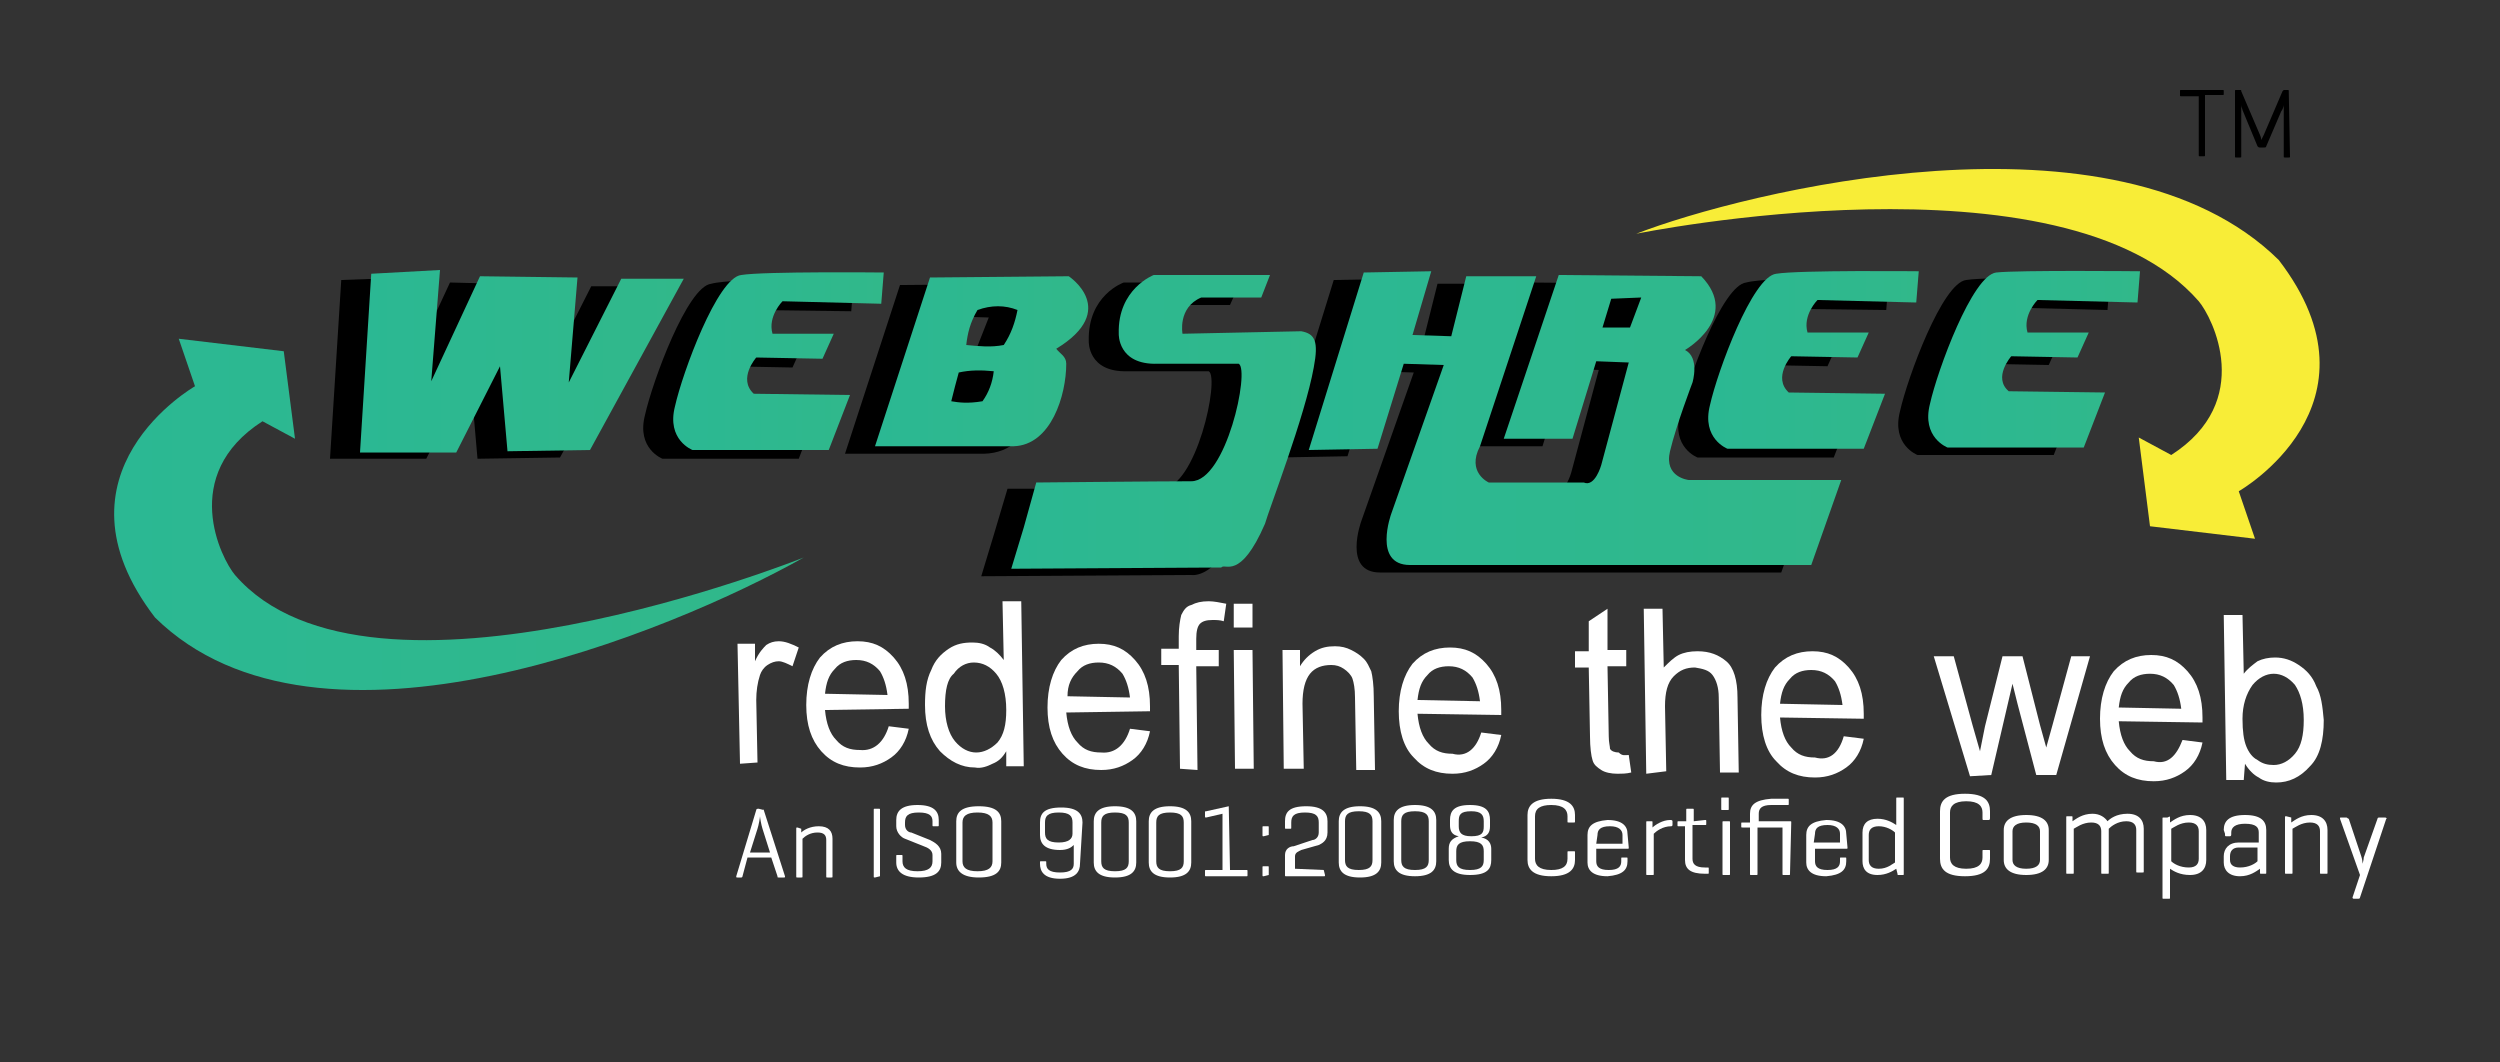 <?xml version="1.0" encoding="utf-8"?>
<!-- Generator: Adobe Illustrator 20.1.0, SVG Export Plug-In . SVG Version: 6.00 Build 0)  -->
<svg version="1.1" id="Layer_1" xmlns="http://www.w3.org/2000/svg" xmlns:xlink="http://www.w3.org/1999/xlink" x="0px" y="0px"
	 width="200px" height="85px" viewBox="0 0 200 85" style="enable-background:new 0 0 200 85;" xml:space="preserve">
<rect x="0" y="0" width="200" height="85" fill="#333333" stroke="none"/>
<style type="text/css">
	.st0{fill:#F8ED37;}
	.st1{fill:url(#SVGID_1_);}
	.st2{fill:url(#SVGID_2_);}
	.st3{fill:url(#SVGID_3_);}
	.st4{fill:url(#SVGID_4_);}
	.st5{fill:url(#SVGID_5_);}
	.st6{fill:url(#SVGID_6_);}
	.st7{fill:url(#SVGID_7_);}
	.st8{fill:url(#SVGID_8_);}
	.st9{fill:#FFFFFF;}
</style>
<g>
	<path class="st0" d="M172,42.1l8.4,1l-1.3-3.8c0,0,12.1-6.9,3.2-18.5c-13.1-12.9-42.9-5.4-51.4-2.1c0,0,34.2-7,45,5.4
		c1.1,1.3,4.5,8-2.2,12.3l-2.6-1.4L172,42.1z"/>
</g>
<polygon points="27.3,22.4 26.4,36.7 34.1,36.7 37.6,29.8 38.2,36.7 44.8,36.6 52.3,22.9 47.3,22.9 43.1,31.2 43.8,22.8 36,22.6 
	32.1,31 32.8,22.2 "/>
<path d="M151.1,22.3l-0.2,2.5l-7.9-0.1c0,0-1.2,1.2-0.8,2.6h4.9l-0.9,2l-5.3-0.1c0,0-1.5,1.7-0.2,2.9l7.7,0.1l-1.7,4.4h-10.9
	c0,0-2.1-0.8-1.4-3.5c0.6-2.7,3.4-10.3,5.3-10.5C141.5,22.1,151.1,22.3,151.1,22.3"/>
<path d="M168.8,22.3l-0.2,2.5l-7.9-0.2c0,0-1.2,1.2-0.8,2.6h4.9l-0.9,2l-5.3-0.1c0,0-1.5,1.7-0.2,2.9l7.6,0l-1.7,4.4h-10.9
	c0,0-2.1-0.8-1.4-3.5c0.6-2.7,3.4-10.3,5.3-10.5C159.1,22.1,168.8,22.3,168.8,22.3"/>
<path d="M68.3,22.4l-0.2,2.5l-7.9-0.1c0,0-1.2,1.2-0.8,2.6h4.9l-0.9,2l-5.3-0.1c0,0-1.5,1.7-0.2,2.9l7.7,0.1l-1.7,4.4H53
	c0,0-2.1-0.8-1.4-3.5c0.6-2.7,3.4-10.3,5.3-10.5C58.7,22.2,68.3,22.4,68.3,22.4"/>
<path d="M74.3,30.3l2.8-0.1l-0.9,2.4h-2.5L74.3,30.3z M75.9,25.3L75,28.2h3l1.1-2.8L75.9,25.3z M72,22.8l11.1-0.1c0,0,4.1,2.7-1,5.8
	c1.5,1.6,1.2,7.7-3.4,7.8H67.6L72,22.8z"/>
<path d="M99.2,22.6h-9.3c0,0-2.9,1-2.8,4.7c0,0-0.1,2.5,3.1,2.4h6.5c0.9,0.5-1,9.4-3.8,9.4c-2.3,0-12.3,0-12.3,0l-1.1,3.7l-1,3.3
	L95.3,46c0,0,2.2,0.4,3.8-4.3c0.5-1.7,5.6-14.2,2.5-14.6l-9.5,0.2c0,0-0.4-2.1,1.5-2.9h4.8L99.2,22.6z"/>
<path d="M126.5,24.5l-0.7,2.3h2.2l0.9-2.4L126.5,24.5z M106.7,22.4l-4.4,14.2l5.5-0.1l2.1-6.8l3.2,0.1l-4.2,11.9
	c0,0-1.5,4.1,1.5,4.1s32.1,0,32.1,0l2.4-6.8h-12.2c0,0-2-0.2-1.5-2.3s1.8-5.5,1.8-5.5s0.6-2-0.6-2.6c0,0,4.5-2.6,1.3-5.9l-11.4-0.1
	l-4.4,13.1h5.5l1.9-6.2l2.6,0.1l-2.2,8.2c0,0-0.5,1.8-1.3,1.4h-7.6c0,0-1.8-0.8-0.7-2.9l4.5-13.6H115l-1.2,4.8l-3.1-0.1l1.5-5.1
	L106.7,22.4z"/>
<g>
	
		<linearGradient id="SVGID_1_" gradientUnits="userSpaceOnUse" x1="9.132" y1="44.849" x2="64.3" y2="44.849" gradientTransform="matrix(1 0 0 -1 0 86)">
		<stop  offset="0" style="stop-color:#2BB893"/>
		<stop  offset="1" style="stop-color:#31B88A"/>
	</linearGradient>
	<path class="st1" d="M22.7,28.1l-8.4-1l1.3,3.8c0,0-12.1,6.9-3.2,18.5c13.1,12.9,41.4,1.1,51.9-4.8c0,0-34.7,13.9-45.5,1.4
		c-1.1-1.3-4.5-8,2.2-12.3l2.6,1.4L22.7,28.1z"/>
	
		<linearGradient id="SVGID_2_" gradientUnits="userSpaceOnUse" x1="28.8" y1="57.1" x2="54.76" y2="57.1" gradientTransform="matrix(1 0 0 -1 0 86)">
		<stop  offset="0" style="stop-color:#2BB893"/>
		<stop  offset="1" style="stop-color:#31B88A"/>
	</linearGradient>
	<polygon class="st2" points="29.7,21.9 28.8,36.2 36.5,36.2 40,29.3 40.6,36.1 47.2,36 54.7,22.3 49.7,22.3 45.5,30.6 46.2,22.2 
		38.4,22.1 34.5,30.5 35.2,21.6 	"/>
	
		<linearGradient id="SVGID_3_" gradientUnits="userSpaceOnUse" x1="136.552" y1="57.208" x2="153.531" y2="57.208" gradientTransform="matrix(1 0 0 -1 0 86)">
		<stop  offset="0" style="stop-color:#2BB893"/>
		<stop  offset="1" style="stop-color:#31B88A"/>
	</linearGradient>
	<path class="st3" d="M153.5,21.7l-0.2,2.5l-7.9-0.2c0,0-1.2,1.2-0.8,2.6h4.9l-0.9,2l-5.3-0.1c0,0-1.5,1.7-0.2,2.9l7.7,0.1l-1.7,4.4
		h-10.9c0,0-2.1-0.8-1.4-3.5c0.6-2.7,3.4-10.3,5.3-10.5C143.9,21.6,153.5,21.7,153.5,21.7"/>
	
		<linearGradient id="SVGID_4_" gradientUnits="userSpaceOnUse" x1="154.213" y1="57.263" x2="171.191" y2="57.263" gradientTransform="matrix(1 0 0 -1 0 86)">
		<stop  offset="0" style="stop-color:#2BB893"/>
		<stop  offset="1" style="stop-color:#31B88A"/>
	</linearGradient>
	<path class="st4" d="M171.2,21.7l-0.2,2.5l-8-0.2c0,0-1.2,1.2-0.8,2.6h4.9l-0.9,2l-5.3-0.1c0,0-1.5,1.7-0.2,2.8l7.7,0.1l-1.7,4.4
		h-10.9c0,0-2.1-0.8-1.4-3.5c0.6-2.7,3.4-10.3,5.3-10.5C161.5,21.6,171.2,21.7,171.2,21.7"/>
	
		<linearGradient id="SVGID_5_" gradientUnits="userSpaceOnUse" x1="53.77" y1="57.108" x2="70.748" y2="57.108" gradientTransform="matrix(1 0 0 -1 0 86)">
		<stop  offset="0" style="stop-color:#2BB893"/>
		<stop  offset="1" style="stop-color:#31B88A"/>
	</linearGradient>
	<path class="st5" d="M70.7,21.8l-0.2,2.5l-7.9-0.2c0,0-1.2,1.2-0.8,2.6h4.9l-0.9,2l-5.3-0.1c0,0-1.5,1.7-0.2,2.9l7.7,0.1L66.3,36
		H55.4c0,0-2.1-0.8-1.4-3.5c0.6-2.7,3.4-10.3,5.3-10.5C61.1,21.7,70.7,21.8,70.7,21.8"/>
	
		<linearGradient id="SVGID_6_" gradientUnits="userSpaceOnUse" x1="69.939" y1="57.1" x2="86.998" y2="57.1" gradientTransform="matrix(1 0 0 -1 0 86)">
		<stop  offset="0" style="stop-color:#2BB893"/>
		<stop  offset="1" style="stop-color:#31B88A"/>
	</linearGradient>
	<path class="st6" d="M78.2,24.8c-0.6,1-0.8,1.9-0.9,2.8c1,0.1,2,0.2,3,0c0.6-0.9,0.9-1.8,1.1-2.8C80.4,24.4,79.3,24.4,78.2,24.8z
		 M74.4,22.2l11.1-0.1c0,0,4.1,2.7-1,5.8c0.3,0.4,0.8,0.6,0.8,1.2c0,2.5-1.2,6.5-4.2,6.6H70L74.4,22.2z"/>
	
		<linearGradient id="SVGID_7_" gradientUnits="userSpaceOnUse" x1="80.96" y1="52.25" x2="105.28" y2="52.25" gradientTransform="matrix(1 0 0 -1 0 86)">
		<stop  offset="0" style="stop-color:#2BB893"/>
		<stop  offset="1" style="stop-color:#31B88A"/>
	</linearGradient>
	<path class="st7" d="M101.6,22h-9.3c0,0-2.9,1.1-2.8,4.7c0,0-0.1,2.5,3.1,2.4h6.5c0.9,0.5-1,9.4-3.8,9.4c-2.3,0-12.4,0.1-12.4,0.1
		l-1,3.6l-1,3.3l16.8-0.1c0.3-0.4,1.5,1.1,3.5-3.5c0.3-1.1,3.2-8.6,3.9-12.5c0.4-2.1,0.1-2.7-1-2.9l-9.5,0.2c0,0-0.4-2.1,1.5-2.9
		h4.8L101.6,22z"/>
	
		<linearGradient id="SVGID_8_" gradientUnits="userSpaceOnUse" x1="104.7" y1="52.55" x2="147.248" y2="52.55" gradientTransform="matrix(1 0 0 -1 0 86)">
		<stop  offset="0" style="stop-color:#2BB893"/>
		<stop  offset="1" style="stop-color:#31B88A"/>
	</linearGradient>
	<path class="st8" d="M109.1,21.8L104.7,36l5.5-0.1l2.1-6.8l3.2,0.1l-4.2,11.9c0,0-1.5,4.1,1.5,4.1s32.1,0,32.1,0l2.4-6.8h-12.2
		c0,0-2-0.2-1.5-2.3s1.8-5.5,1.8-5.5s0.6-2-0.6-2.6c0,0,4.5-2.6,1.3-5.9L124.7,22l-4.4,13.1h5.5l1.9-6.2l2.6,0.1l-2.2,8.2
		c0,0-0.5,1.8-1.4,1.4h-7.6c0,0-1.8-0.8-0.7-2.9l4.5-13.6h-5.6l-1.2,4.8l-3.1-0.1l1.5-5.1L109.1,21.8z"/>
</g>
<g>
	<path class="st9" d="M59.2,61.1L59,51.5h1.4v1.4c0.3-0.7,0.7-1.1,0.9-1.3c0.3-0.2,0.6-0.3,1-0.3c0.5,0,1,0.2,1.6,0.5l-0.5,1.5
		c-0.4-0.2-0.8-0.4-1.1-0.4s-0.6,0.1-0.9,0.3c-0.3,0.2-0.5,0.5-0.6,0.8c-0.2,0.6-0.3,1.3-0.3,2l0.1,5L59.2,61.1z"/>
</g>
<g>
	<path class="st9" d="M71.1,58.1l1.6,0.2c-0.2,1-0.7,1.8-1.4,2.3c-0.7,0.5-1.5,0.8-2.5,0.8c-1.3,0-2.3-0.4-3.1-1.3
		c-0.8-0.9-1.2-2.1-1.2-3.7c0-1.6,0.4-2.9,1.1-3.8c0.8-0.9,1.8-1.3,3-1.3s2.1,0.4,2.9,1.3c0.8,0.9,1.2,2.1,1.2,3.7v0.4L66,56.8
		c0.1,1.1,0.4,1.9,0.9,2.4c0.5,0.6,1.1,0.8,1.9,0.8C69.9,60.1,70.7,59.4,71.1,58.1z M66,55.5l5,0.1c-0.1-0.8-0.3-1.4-0.6-1.9
		c-0.5-0.6-1.1-0.9-1.9-0.9c-0.7,0-1.3,0.2-1.7,0.7C66.3,54,66.1,54.6,66,55.5z"/>
</g>
<g>
	<path class="st9" d="M80.5,61.3v-1.2c-0.3,0.5-0.6,0.8-1.1,1c-0.4,0.2-0.9,0.4-1.4,0.3c-1.1,0-2-0.5-2.8-1.3
		C74.4,59.2,74,58,74,56.4c0-1.1,0.1-2,0.5-2.8c0.3-0.8,0.8-1.3,1.4-1.7s1.2-0.5,1.9-0.5c0.5,0,1,0.1,1.4,0.4c0.4,0.2,0.8,0.6,1.1,1
		l-0.1-4.7h1.5l0.2,13.2H80.5z M75.6,56.5c0,1.2,0.3,2.2,0.8,2.8s1.1,0.9,1.7,0.9s1.2-0.3,1.7-0.8c0.5-0.6,0.7-1.4,0.7-2.6
		c0-1.3-0.3-2.3-0.8-2.9c-0.5-0.6-1.1-0.9-1.8-0.9c-0.6,0-1.2,0.3-1.6,0.9C75.8,54.3,75.6,55.2,75.6,56.5z"/>
</g>
<g>
	<path class="st9" d="M90.4,58.3l1.6,0.2c-0.2,1-0.7,1.8-1.4,2.3c-0.7,0.5-1.5,0.8-2.5,0.8c-1.3,0-2.3-0.4-3.1-1.3
		c-0.8-0.9-1.2-2.1-1.2-3.7c0-1.6,0.4-2.9,1.1-3.8c0.8-0.9,1.8-1.3,3-1.3s2.1,0.4,2.9,1.3c0.8,0.9,1.2,2.1,1.2,3.7v0.4L85.3,57
		c0.1,1.1,0.4,1.9,0.9,2.4c0.5,0.6,1.1,0.8,1.9,0.8C89.2,60.3,90,59.6,90.4,58.3z M85.4,55.7l5,0.1c-0.1-0.8-0.3-1.4-0.6-1.9
		c-0.5-0.6-1.1-0.9-1.9-0.9c-0.7,0-1.3,0.2-1.7,0.7C85.7,54.2,85.4,54.8,85.4,55.7z"/>
</g>
<g>
	<path class="st9" d="M94.4,61.5l-0.1-8.3h-1.4v-1.3h1.4v-1c0-0.7,0.1-1.3,0.2-1.7c0.2-0.4,0.4-0.7,0.8-0.8c0.4-0.2,0.8-0.3,1.4-0.3
		c0.4,0,0.9,0.1,1.4,0.2l-0.2,1.4c-0.3-0.1-0.6-0.1-0.9-0.1c-0.5,0-0.8,0.1-1,0.3s-0.3,0.6-0.3,1.2V52h1.8v1.3h-1.8l0.1,8.3
		L94.4,61.5z"/>
</g>
<g>
	<path class="st9" d="M98.7,50.2v-1.9h1.5v1.9H98.7z M98.8,61.5L98.7,52h1.5l0.1,9.5H98.8z"/>
</g>
<g>
	<path class="st9" d="M102.7,61.5l-0.1-9.5h1.4v1.3c0.3-0.5,0.7-0.9,1.2-1.2s1-0.4,1.6-0.4c0.5,0,0.9,0.1,1.3,0.3s0.7,0.4,1,0.7
		s0.4,0.6,0.6,1c0.1,0.4,0.2,1.1,0.2,2l0.1,5.9h-1.5l-0.1-5.8c0-0.7-0.1-1.2-0.2-1.5s-0.4-0.6-0.7-0.8c-0.3-0.2-0.6-0.3-1-0.3
		c-0.7,0-1.3,0.2-1.7,0.7c-0.4,0.5-0.6,1.3-0.6,2.4l0.1,5.2L102.7,61.5z"/>
</g>
<g>
	<path class="st9" d="M118.5,58.6l1.6,0.2c-0.2,1-0.7,1.8-1.4,2.3c-0.7,0.5-1.5,0.8-2.5,0.8c-1.3,0-2.3-0.4-3.1-1.3
		c-0.8-0.8-1.2-2.1-1.2-3.7c0-1.6,0.4-2.9,1.1-3.8c0.8-0.9,1.8-1.3,3-1.3s2.1,0.4,2.9,1.3c0.8,0.9,1.2,2.1,1.2,3.7v0.4l-6.7-0.1
		c0.1,1.1,0.4,1.9,0.9,2.4c0.5,0.6,1.1,0.8,1.9,0.8C117.3,60.6,118.1,59.9,118.5,58.6z M113.4,56l5,0.1c-0.1-0.8-0.3-1.4-0.6-1.9
		c-0.5-0.6-1.1-0.9-1.9-0.9c-0.7,0-1.3,0.2-1.7,0.7C113.7,54.5,113.5,55.1,113.4,56z"/>
</g>
<g>
	<path class="st9" d="M130.3,60.4l0.2,1.4c-0.4,0.1-0.8,0.1-1.1,0.1c-0.5,0-1-0.1-1.3-0.3s-0.6-0.4-0.7-0.8c-0.1-0.3-0.2-1-0.2-1.9
		l-0.1-5.5H126v-1.3h1.1v-2.4l1.5-1V52h1.5v1.3h-1.5l0.1,5.6c0,0.5,0.1,0.8,0.1,1c0.1,0.2,0.4,0.3,0.7,0.3
		C129.8,60.5,130,60.4,130.3,60.4z"/>
</g>
<g>
	<path class="st9" d="M131.7,61.9l-0.2-13.2h1.5l0.1,4.7c0.4-0.4,0.8-0.8,1.2-1s0.9-0.3,1.5-0.3c1,0,1.7,0.3,2.3,0.8
		s0.9,1.5,0.9,2.9l0.1,6h-1.5l-0.1-6c0-0.8-0.2-1.4-0.5-1.8c-0.3-0.4-0.8-0.5-1.4-0.6c-0.7,0-1.2,0.2-1.7,0.7s-0.7,1.3-0.7,2.4
		l0.1,5.2L131.7,61.9z"/>
</g>
<g>
	<path class="st9" d="M147.5,58.9l1.6,0.2c-0.2,1-0.7,1.8-1.4,2.3s-1.5,0.8-2.5,0.8c-1.3,0-2.3-0.4-3.1-1.3
		c-0.8-0.8-1.2-2.1-1.2-3.7c0-1.6,0.4-2.9,1.1-3.8c0.8-0.9,1.8-1.3,3-1.3s2.1,0.4,2.9,1.3c0.8,0.9,1.2,2.1,1.2,3.7v0.4l-6.7-0.1
		c0.1,1.1,0.4,1.9,0.9,2.4c0.5,0.6,1.1,0.8,1.9,0.8C146.3,60.9,147.1,60.3,147.5,58.9z M142.4,56.3l5,0.1c-0.1-0.8-0.3-1.4-0.6-1.9
		c-0.5-0.6-1.1-0.9-1.9-0.9c-0.7,0-1.3,0.2-1.7,0.7C142.7,54.8,142.5,55.4,142.4,56.3z"/>
</g>
<g>
	<path class="st9" d="M157.6,62.1l-2.9-9.6h1.6l1.5,5.5l0.6,2.1l0.4-2l1.4-5.6h1.6l1.4,5.5l0.5,1.8l0.5-1.8l1.5-5.5h1.5l-2.7,9.5
		h-1.6l-1.5-5.7l-0.4-1.6l-1.7,7.3L157.6,62.1z"/>
</g>
<g>
	<path class="st9" d="M174.6,59.2l1.6,0.2c-0.2,1-0.7,1.8-1.4,2.3s-1.5,0.8-2.5,0.8c-1.3,0-2.3-0.4-3.1-1.3
		c-0.8-0.9-1.2-2.1-1.2-3.7c0-1.6,0.4-2.9,1.1-3.8c0.8-0.9,1.8-1.3,3-1.3s2.1,0.4,2.9,1.3c0.8,0.9,1.2,2.1,1.2,3.7v0.4l-6.7-0.1
		c0.1,1.1,0.4,1.9,0.9,2.4c0.5,0.6,1.1,0.8,1.9,0.8C173.4,61.2,174.1,60.5,174.6,59.2z M169.5,56.6l5,0.1c-0.1-0.8-0.3-1.4-0.6-1.9
		c-0.5-0.6-1.1-0.9-1.9-0.9c-0.7,0-1.3,0.2-1.7,0.7C169.8,55.1,169.6,55.7,169.5,56.6z"/>
</g>
<g>
	<path class="st9" d="M179.5,62.4h-1.4l-0.2-13.2h1.5l0.1,4.7c0.3-0.4,0.7-0.7,1.1-1c0.4-0.2,0.9-0.3,1.4-0.3c0.7,0,1.3,0.2,1.9,0.6
		c0.6,0.4,1.1,0.9,1.4,1.7c0.4,0.7,0.5,1.6,0.6,2.7c0,1.6-0.3,2.9-1.1,3.7c-0.8,0.9-1.7,1.3-2.7,1.3c-0.5,0-1-0.1-1.4-0.4
		c-0.4-0.2-0.8-0.6-1.1-1.1L179.5,62.4z M179.4,57.5c0,1,0.1,1.7,0.3,2.2s0.5,0.9,0.9,1.1c0.4,0.3,0.8,0.4,1.3,0.4
		c0.6,0,1.2-0.3,1.7-0.9c0.5-0.6,0.7-1.5,0.7-2.7c0-1.3-0.3-2.2-0.7-2.8c-0.5-0.6-1.1-0.9-1.7-0.9c-0.6,0-1.2,0.3-1.7,0.9
		C179.7,55.5,179.4,56.4,179.4,57.5z"/>
</g>
<g>
	<path class="st9" d="M61.1,64.8l1.7,5.3c0,0.1,0,0.1-0.1,0.1h-0.4c-0.1,0-0.1,0-0.1-0.1l-0.5-1.5h-1.9l-0.4,1.5
		c0,0.1-0.1,0.1-0.1,0.1H59c-0.1,0-0.1,0-0.1-0.1l1.6-5.3c0-0.1,0.1-0.1,0.2-0.1L61.1,64.8C61,64.7,61.1,64.7,61.1,64.8z M61,66.3
		c-0.1-0.3-0.2-0.9-0.2-1c0,0.1-0.1,0.7-0.2,1L60,68.2h1.6L61,66.3z"/>
	<path class="st9" d="M64.1,66.3v0.3c0.2-0.2,0.7-0.5,1.4-0.5c0.8,0,1.1,0.4,1.1,1v3c0,0.1,0,0.1-0.1,0.1h-0.3c-0.1,0-0.1,0-0.1-0.1
		v-2.9c0-0.4-0.2-0.6-0.7-0.6c-0.6,0-1,0.3-1.2,0.5v3c0,0.1,0,0.1-0.1,0.1h-0.3c-0.1,0-0.1,0-0.1-0.1v-3.8c0-0.1,0-0.1,0.1-0.1
		L64.1,66.3C64.1,66.2,64.1,66.2,64.1,66.3z"/>
	<path class="st9" d="M70.4,70.1C70.4,70.2,70.4,70.2,70.4,70.1L70,70.2c-0.1,0-0.1,0-0.1-0.1v-5.3c0-0.1,0-0.1,0.1-0.1h0.3
		c0.1,0,0.1,0,0.1,0.1V70.1z"/>
	<path class="st9" d="M73.5,65c-0.9,0-1.1,0.3-1.1,0.8V66c0,0.4,0.3,0.6,0.5,0.6l1.5,0.6c0.4,0.2,0.9,0.5,0.9,1.1V69
		c0,0.7-0.4,1.2-1.8,1.2c-1.3,0-1.8-0.5-1.8-1.2v-0.5c0-0.1,0-0.1,0.1-0.1h0.3c0.1,0,0.1,0,0.1,0.1v0.4c0,0.5,0.3,0.8,1.2,0.8
		c0.9,0,1.2-0.3,1.2-0.8v-0.5c0-0.4-0.4-0.6-0.7-0.7l-1.5-0.6c-0.3-0.1-0.7-0.5-0.7-1v-0.5c0-0.7,0.4-1.2,1.7-1.2
		c1.3,0,1.7,0.5,1.7,1.2V66c0,0.1,0,0.1-0.1,0.1h-0.3c-0.1,0-0.1,0-0.1-0.1v-0.3C74.6,65.3,74.4,65,73.5,65z"/>
	<path class="st9" d="M76.5,65.7c0-0.7,0.4-1.2,1.8-1.2s1.8,0.5,1.8,1.2V69c0,0.7-0.4,1.2-1.8,1.2c-1.3,0-1.8-0.5-1.8-1.2V65.7z
		 M79.4,65.8c0-0.5-0.3-0.8-1.2-0.8c-0.9,0-1.2,0.3-1.2,0.8v3.1c0,0.5,0.3,0.8,1.2,0.8c0.9,0,1.2-0.3,1.2-0.8V65.8z"/>
	<path class="st9" d="M86.4,69.1c0,0.6-0.3,1.2-1.6,1.2c-1.3,0-1.6-0.6-1.6-1.2V69c0-0.1,0-0.1,0.1-0.1h0.3c0.1,0,0.1,0,0.1,0.1v0.1
		c0,0.4,0.2,0.7,1.1,0.7s1.1-0.3,1.1-0.7v-1.5c-0.2,0.2-0.5,0.4-1.1,0.4c-1.2,0-1.6-0.5-1.6-1.2v-1c0-0.7,0.3-1.2,1.7-1.2
		c1.3,0,1.7,0.5,1.7,1.2L86.4,69.1z M84.7,65c-0.9,0-1.1,0.3-1.1,0.8v0.8c0,0.5,0.2,0.8,1.1,0.8c0.8,0,1.1-0.3,1.1-0.7v-0.9
		C85.8,65.3,85.6,65,84.7,65z"/>
	<path class="st9" d="M87.5,65.7c0-0.7,0.4-1.2,1.7-1.2c1.3,0,1.7,0.5,1.7,1.2V69c0,0.7-0.4,1.2-1.7,1.2c-1.3,0-1.7-0.5-1.7-1.2
		V65.7z M90.3,65.8c0-0.5-0.2-0.8-1.1-0.8s-1.1,0.3-1.1,0.8v3.1c0,0.5,0.2,0.8,1.1,0.8s1.1-0.3,1.1-0.8V65.8z"/>
	<path class="st9" d="M91.9,65.7c0-0.7,0.4-1.2,1.7-1.2c1.3,0,1.7,0.5,1.7,1.2V69c0,0.7-0.4,1.2-1.7,1.2c-1.3,0-1.7-0.5-1.7-1.2
		V65.7z M94.7,65.8c0-0.5-0.2-0.8-1.1-0.8s-1.1,0.3-1.1,0.8v3.1c0,0.5,0.2,0.8,1.1,0.8s1.1-0.3,1.1-0.8V65.8z"/>
	<path class="st9" d="M98.3,64.5C98.3,64.5,98.4,64.5,98.3,64.5l0.1,5.1h1.3c0.1,0,0.1,0,0.1,0.1V70c0,0.1,0,0.1-0.1,0.1h-3.2
		c-0.1,0-0.1,0-0.1-0.1v-0.3c0-0.1,0-0.1,0.1-0.1h1.3v-4.5l-1.3,0.3c-0.1,0-0.1,0-0.1-0.1V65c0-0.1,0-0.1,0.1-0.1L98.3,64.5z"/>
	<path class="st9" d="M101.5,66.8C101.5,66.9,101.5,66.9,101.5,66.8l-0.4,0.1c-0.1,0-0.1,0-0.1-0.1v-0.6c0-0.1,0-0.1,0.1-0.1h0.3
		c0.1,0,0.1,0,0.1,0.1V66.8z M101.5,70C101.5,70.1,101.5,70.1,101.5,70l-0.4,0.1c-0.1,0-0.1,0-0.1-0.1v-0.6c0-0.1,0-0.1,0.1-0.1h0.3
		c0.1,0,0.1,0,0.1,0.1V70z"/>
	<path class="st9" d="M105.9,69.6C106,69.6,106,69.6,105.9,69.6L106,70c0,0.1,0,0.1-0.1,0.1h-3c-0.1,0-0.1,0-0.1-0.1v-1.6
		c0-0.5,0.4-0.7,0.7-0.7l1.5-0.5c0.2,0,0.5-0.2,0.5-0.6v-0.8c0-0.5-0.2-0.8-1.1-0.8s-1.1,0.3-1.1,0.8v0.4c0,0.1,0,0.1-0.1,0.1h-0.3
		c-0.1,0-0.1,0-0.1-0.1v-0.5c0-0.7,0.3-1.2,1.7-1.2c1.3,0,1.7,0.5,1.7,1.2v0.9c0,0.7-0.5,0.9-0.7,1l-1.4,0.4
		c-0.2,0.1-0.5,0.2-0.5,0.5v1L105.9,69.6z"/>
	<path class="st9" d="M107.1,65.7c0-0.7,0.4-1.2,1.7-1.2c1.3,0,1.7,0.5,1.7,1.2V69c0,0.7-0.4,1.2-1.7,1.2c-1.3,0-1.7-0.5-1.7-1.2
		V65.7z M109.8,65.7c0-0.5-0.2-0.8-1.1-0.8s-1.1,0.3-1.1,0.8v3.1c0,0.5,0.2,0.8,1.1,0.8s1.1-0.3,1.1-0.8V65.7z"/>
	<path class="st9" d="M111.5,65.6c0-0.7,0.4-1.2,1.7-1.2c1.3,0,1.7,0.5,1.7,1.2v3.3c0,0.7-0.4,1.2-1.7,1.2c-1.3,0-1.7-0.5-1.7-1.2
		V65.6z M114.3,65.7c0-0.5-0.2-0.8-1.1-0.8s-1.1,0.3-1.1,0.8v3.1c0,0.5,0.2,0.8,1.1,0.8s1.1-0.3,1.1-0.8V65.7z"/>
	<path class="st9" d="M116,65.6c0-0.7,0.3-1.2,1.6-1.2c1.3,0,1.6,0.5,1.6,1.2v0.5c0,0.5-0.2,0.8-0.7,0.9c0.6,0.1,0.8,0.5,0.8,0.9
		v0.9c0,0.7-0.3,1.2-1.7,1.2c-1.3,0-1.7-0.5-1.7-1.2v-0.9c0-0.5,0.2-0.8,0.8-1c-0.6-0.1-0.7-0.5-0.7-0.9L116,65.6z M118.7,68.1
		c0-0.5-0.2-0.8-1.1-0.8s-1.1,0.3-1.1,0.8v0.7c0,0.5,0.2,0.8,1.1,0.8s1.1-0.3,1.1-0.8V68.1z M118.7,65.7c0-0.5-0.2-0.8-1-0.8
		c-0.9,0-1,0.3-1,0.8v0.4c0,0.5,0.2,0.8,1,0.8c0.9,0,1-0.3,1-0.8V65.7z"/>
</g>
<g>
	<path class="st9" d="M126,68.8c0,0.7-0.4,1.3-1.9,1.3s-1.9-0.6-1.9-1.3v-3.6c0-0.7,0.4-1.3,1.9-1.3s1.9,0.6,1.9,1.3v0.5
		c0,0.1,0,0.1-0.1,0.1h-0.4c-0.1,0-0.1,0-0.1-0.1v-0.4c0-0.5-0.3-0.9-1.3-0.9c-0.9,0-1.3,0.3-1.3,0.9v3.4c0,0.5,0.3,0.9,1.3,0.9
		c0.9,0,1.3-0.3,1.3-0.9v-0.5c0-0.1,0-0.1,0.1-0.1h0.4c0.1,0,0.1,0,0.1,0.1V68.8z"/>
	<path class="st9" d="M130.3,67.8c0,0.1,0,0.1-0.1,0.1h-2.5v1c0,0.4,0.2,0.7,1,0.7s1-0.3,1-0.7v-0.2c0-0.1,0-0.1,0.1-0.1h0.3
		c0.1,0,0.1,0,0.1,0.1v0.2c0,0.7-0.4,1.1-1.6,1.2c-1.2,0-1.6-0.5-1.6-1.1v-2.2c0-0.7,0.4-1.1,1.6-1.2c1.2,0,1.6,0.5,1.6,1.1
		L130.3,67.8z M127.7,67.5h2.1v-0.7c0-0.4-0.3-0.7-1-0.7c-0.8,0-1,0.3-1,0.7L127.7,67.5z"/>
	<path class="st9" d="M133.8,65.7V66c0,0.1-0.1,0.1-0.1,0.1c-0.7,0-1.2,0.4-1.4,0.6v3.2c0,0.1,0,0.1-0.1,0.1h-0.4
		c-0.1,0-0.1,0-0.1-0.1v-4.1c0-0.1,0-0.1,0.1-0.1h0.3c0.1,0,0.1,0,0.1,0.1v0.4c0.2-0.2,0.8-0.6,1.4-0.6
		C133.7,65.6,133.8,65.6,133.8,65.7z"/>
	<path class="st9" d="M136.4,65.6c0.1,0,0.1,0,0.1,0.1v0.2c0,0.1,0,0.1-0.1,0.1h-1v2.7c0,0.4,0.2,0.7,1,0.7h0.2c0.1,0,0.1,0,0.1,0.1
		v0.3c0,0.1,0,0.1-0.1,0.1h-0.2c-1.2,0-1.6-0.4-1.6-1.1v-2.7h-0.5c-0.1,0-0.1,0-0.1-0.1v-0.2c0-0.1,0-0.1,0.1-0.1h0.5h0.1v-0.9
		c0-0.1,0-0.1,0.1-0.1h0.4c0.1,0,0.1,0,0.1,0.1v0.9L136.4,65.6z"/>
	<path class="st9" d="M138.3,64.7c0,0.1,0,0.1-0.1,0.1h-0.4c-0.1,0-0.1,0-0.1-0.1v-0.8c0-0.1,0-0.1,0.1-0.1h0.4c0.1,0,0.1,0,0.1,0.1
		V64.7z M138.4,69.9c0,0.1,0,0.1-0.1,0.1h-0.4c-0.1,0-0.1,0-0.1-0.1v-4.1c0-0.1,0-0.1,0.1-0.1h0.4c0.1,0,0.1,0,0.1,0.1V69.9z"/>
	<path class="st9" d="M143.2,69.9c0,0.1,0,0.1-0.1,0.1h-0.4c-0.1,0-0.1,0-0.1-0.1v-3.7h-2v3.7c0,0.1,0,0.1-0.1,0.1h-0.4
		c-0.1,0-0.1,0-0.1-0.1v-3.7h-0.6c-0.1,0-0.1,0-0.1-0.1v-0.2c0-0.1,0-0.1,0.1-0.1h0.5h0.1v-0.7c0-0.7,0.4-1.1,1.7-1.2h1.3
		c0.1,0,0.1,0,0.1,0.1v0.3c0,0.1,0,0.1-0.1,0.1h-1.3c-0.8,0-1,0.3-1,0.7v0.6h2.5c0.1,0,0.1,0,0.1,0.1L143.2,69.9z"/>
	<path class="st9" d="M147.8,67.8c0,0.1,0,0.1-0.1,0.1h-2.5v1c0,0.4,0.2,0.7,1,0.7s1-0.3,1-0.7v-0.2c0-0.1,0-0.1,0.1-0.1h0.3
		c0.1,0,0.1,0,0.1,0.1v0.2c0,0.7-0.4,1.1-1.6,1.2c-1.2,0-1.6-0.5-1.6-1.1v-2.2c0-0.7,0.4-1.1,1.6-1.2c1.2,0,1.6,0.5,1.6,1.1
		L147.8,67.8z M145.1,67.4h2.1v-0.7c0-0.4-0.3-0.7-1-0.7c-0.8,0-1,0.3-1,0.7L145.1,67.4z"/>
	<path class="st9" d="M151.7,69.5c-0.3,0.2-0.8,0.5-1.5,0.5c-0.9,0-1.2-0.5-1.2-1.1v-2.3c0-0.7,0.4-1.1,1.2-1.1
		c0.7,0,1.2,0.3,1.5,0.5v-2.1c0-0.1,0-0.1,0.1-0.1h0.4c0.1,0,0.1,0,0.1,0.1v6c0,0.1,0,0.1-0.1,0.1h-0.3c-0.1,0-0.1,0-0.1-0.1
		L151.7,69.5z M149.5,68.8c0,0.4,0.2,0.7,0.8,0.7c0.7,0,1.1-0.4,1.3-0.5v-2.4c-0.2-0.2-0.7-0.5-1.3-0.5s-0.8,0.3-0.8,0.7V68.8z"/>
</g>
<g>
	<path class="st9" d="M159.2,68.7c0,0.8-0.4,1.4-2,1.4s-2-0.6-2-1.4v-3.8c0-0.8,0.4-1.4,2-1.4s2,0.6,2,1.4v0.5c0,0.1,0,0.2-0.1,0.2
		h-0.4c-0.1,0-0.1,0-0.1-0.2V65c0-0.5-0.3-0.9-1.3-0.9S156,64.5,156,65v3.6c0,0.5,0.3,0.9,1.3,0.9s1.3-0.4,1.3-0.9v-0.5
		c0-0.1,0-0.1,0.1-0.1h0.4c0.1,0,0.1,0,0.1,0.1V68.7z"/>
	<path class="st9" d="M160.3,66.4c0-0.7,0.5-1.2,1.8-1.2s1.8,0.5,1.8,1.2v2.4c0,0.7-0.5,1.2-1.8,1.2s-1.8-0.5-1.8-1.2V66.4z
		 M163.2,66.5c0-0.4-0.3-0.7-1.1-0.7s-1.1,0.3-1.1,0.7v2.3c0,0.4,0.3,0.7,1.1,0.7s1.1-0.3,1.1-0.7V66.5z"/>
	<path class="st9" d="M165.7,65.3c0.1,0,0.1,0,0.1,0.1v0.3c0.3-0.2,0.8-0.6,1.6-0.6c0.6,0,1,0.3,1.2,0.6c0.2-0.2,0.7-0.6,1.6-0.6
		c0.9,0,1.3,0.5,1.3,1.2v3.4c0,0.1,0,0.1-0.1,0.1H171c-0.1,0-0.1,0-0.1-0.1v-3.3c0-0.4-0.2-0.7-0.8-0.7c-0.7,0-1.2,0.4-1.4,0.6
		c0,0,0,0.1,0,0.2v3.3c0,0.1,0,0.1-0.1,0.1h-0.4c-0.1,0-0.1,0-0.1-0.1v-3.3c0-0.4-0.2-0.7-0.8-0.7c-0.7,0-1.2,0.4-1.4,0.5v3.5
		c0,0.1,0,0.1-0.1,0.1h-0.4c-0.1,0-0.1,0-0.1-0.1v-4.4c0-0.1,0-0.1,0.1-0.1H165.7z"/>
	<path class="st9" d="M173.6,65.4v0.4c0.3-0.2,0.8-0.6,1.6-0.6c0.9,0,1.3,0.5,1.3,1.2v2.4c0,0.7-0.4,1.2-1.3,1.2
		c-0.8,0-1.3-0.3-1.6-0.5v2.3c0,0.1,0,0.1-0.1,0.1h-0.4c-0.1,0-0.1,0-0.1-0.1v-6.3c0-0.1,0-0.1,0.1-0.1h0.3
		C173.6,65.3,173.6,65.3,173.6,65.4z M175.9,66.5c0-0.4-0.2-0.7-0.8-0.7c-0.7,0-1.2,0.4-1.4,0.5v2.6c0.2,0.2,0.7,0.5,1.4,0.5
		c0.6,0,0.8-0.3,0.8-0.7V66.5z"/>
	<path class="st9" d="M177.9,66.4c0-0.7,0.4-1.2,1.7-1.2s1.7,0.5,1.7,1.2v3.4c0,0.1,0,0.1-0.1,0.1h-0.3c-0.1,0-0.1,0-0.1-0.1v-0.3
		c-0.3,0.2-0.8,0.6-1.6,0.6c-0.9,0-1.3-0.5-1.3-1.1v-0.5c0-0.6,0.4-1.1,1.2-1.1h1.6v-0.8c0-0.4-0.2-0.7-1.1-0.7
		c-0.8,0-1.1,0.3-1.1,0.7v0.1c0,0.1,0,0.2-0.1,0.2h-0.3c-0.1,0-0.1,0-0.1-0.2L177.9,66.4z M180.6,68.9v-1.1h-1.5
		c-0.5,0-0.7,0.3-0.7,0.7v0.3c0,0.4,0.3,0.6,0.8,0.6C179.9,69.4,180.4,69.1,180.6,68.9z"/>
	<path class="st9" d="M183.3,65.4v0.4c0.3-0.2,0.8-0.6,1.6-0.6c0.9,0,1.3,0.5,1.3,1.2v3.4c0,0.1,0,0.1-0.1,0.1h-0.4
		c-0.1,0-0.1,0-0.1-0.1v-3.3c0-0.4-0.2-0.7-0.8-0.7c-0.7,0-1.2,0.4-1.4,0.5v3.5c0,0.1,0,0.1-0.1,0.1h-0.4c-0.1,0-0.1,0-0.1-0.1v-4.4
		c0-0.1,0-0.1,0.1-0.1L183.3,65.4C183.3,65.2,183.3,65.3,183.3,65.4z"/>
</g>
<g>
	<path class="st9" d="M188.9,68.5c0.1,0.3,0.1,0.5,0.1,0.6c0,0,0.1-0.3,0.1-0.5l1.1-3.1c0-0.1,0.1-0.1,0.2-0.1h0.4
		c0.1,0,0.2,0.1,0.1,0.1l-2.1,6.3c0,0.1-0.1,0.1-0.2,0.1h-0.3c-0.1,0-0.1-0.1-0.1-0.1l0.6-1.8l-1.6-4.5c0-0.1,0-0.1,0.1-0.1h0.4
		c0.1,0,0.1,0.1,0.2,0.1L188.9,68.5z"/>
</g>
<g>
	<path d="M177.8,7.2c0.1,0,0.1,0,0.1,0.1v0.2c0,0.1,0,0.1-0.1,0.1h-1.4v4.8c0,0.1,0,0.1-0.1,0.1H176c-0.1,0-0.1,0-0.1-0.1V7.7h-1.4
		c-0.1,0-0.1,0-0.1-0.1V7.3c0-0.1,0-0.1,0.1-0.1C174.5,7.2,177.8,7.2,177.8,7.2z"/>
	<path d="M183.2,12.5c0,0.1,0,0.1-0.1,0.1h-0.3c-0.1,0-0.1,0-0.1-0.1V8.4c0,0.1-0.1,0.4-0.2,0.5l-1.2,2.8c0,0.1-0.1,0.1-0.2,0.1
		h-0.3c-0.1,0-0.1,0-0.2-0.1l-1.2-2.9c0-0.1-0.1-0.2-0.1-0.4v4.1c0,0.1,0,0.1-0.1,0.1h-0.3c-0.1,0-0.1,0-0.1-0.1V7.3
		c0-0.1,0-0.1,0.1-0.1h0.3c0.1,0,0.1,0,0.1,0.1l1.5,3.5c0.1,0.2,0.1,0.4,0.1,0.4s0.1-0.2,0.2-0.4l1.5-3.5l0.1-0.1h0.3
		c0.1,0,0.1,0,0.1,0.1L183.2,12.5L183.2,12.5z"/>
</g>
<path d="M76.7,29.8c0.9-0.2,1.8-0.2,2.8-0.1c-0.1,0.9-0.4,1.7-0.9,2.4c-1.2,0.2-1.9,0.1-2.5,0C76.3,31.3,76.5,30.5,76.7,29.8"/>
<polygon points="128.9,23.9 128.2,26.2 130.4,26.2 131.3,23.8 "/>
</svg>
